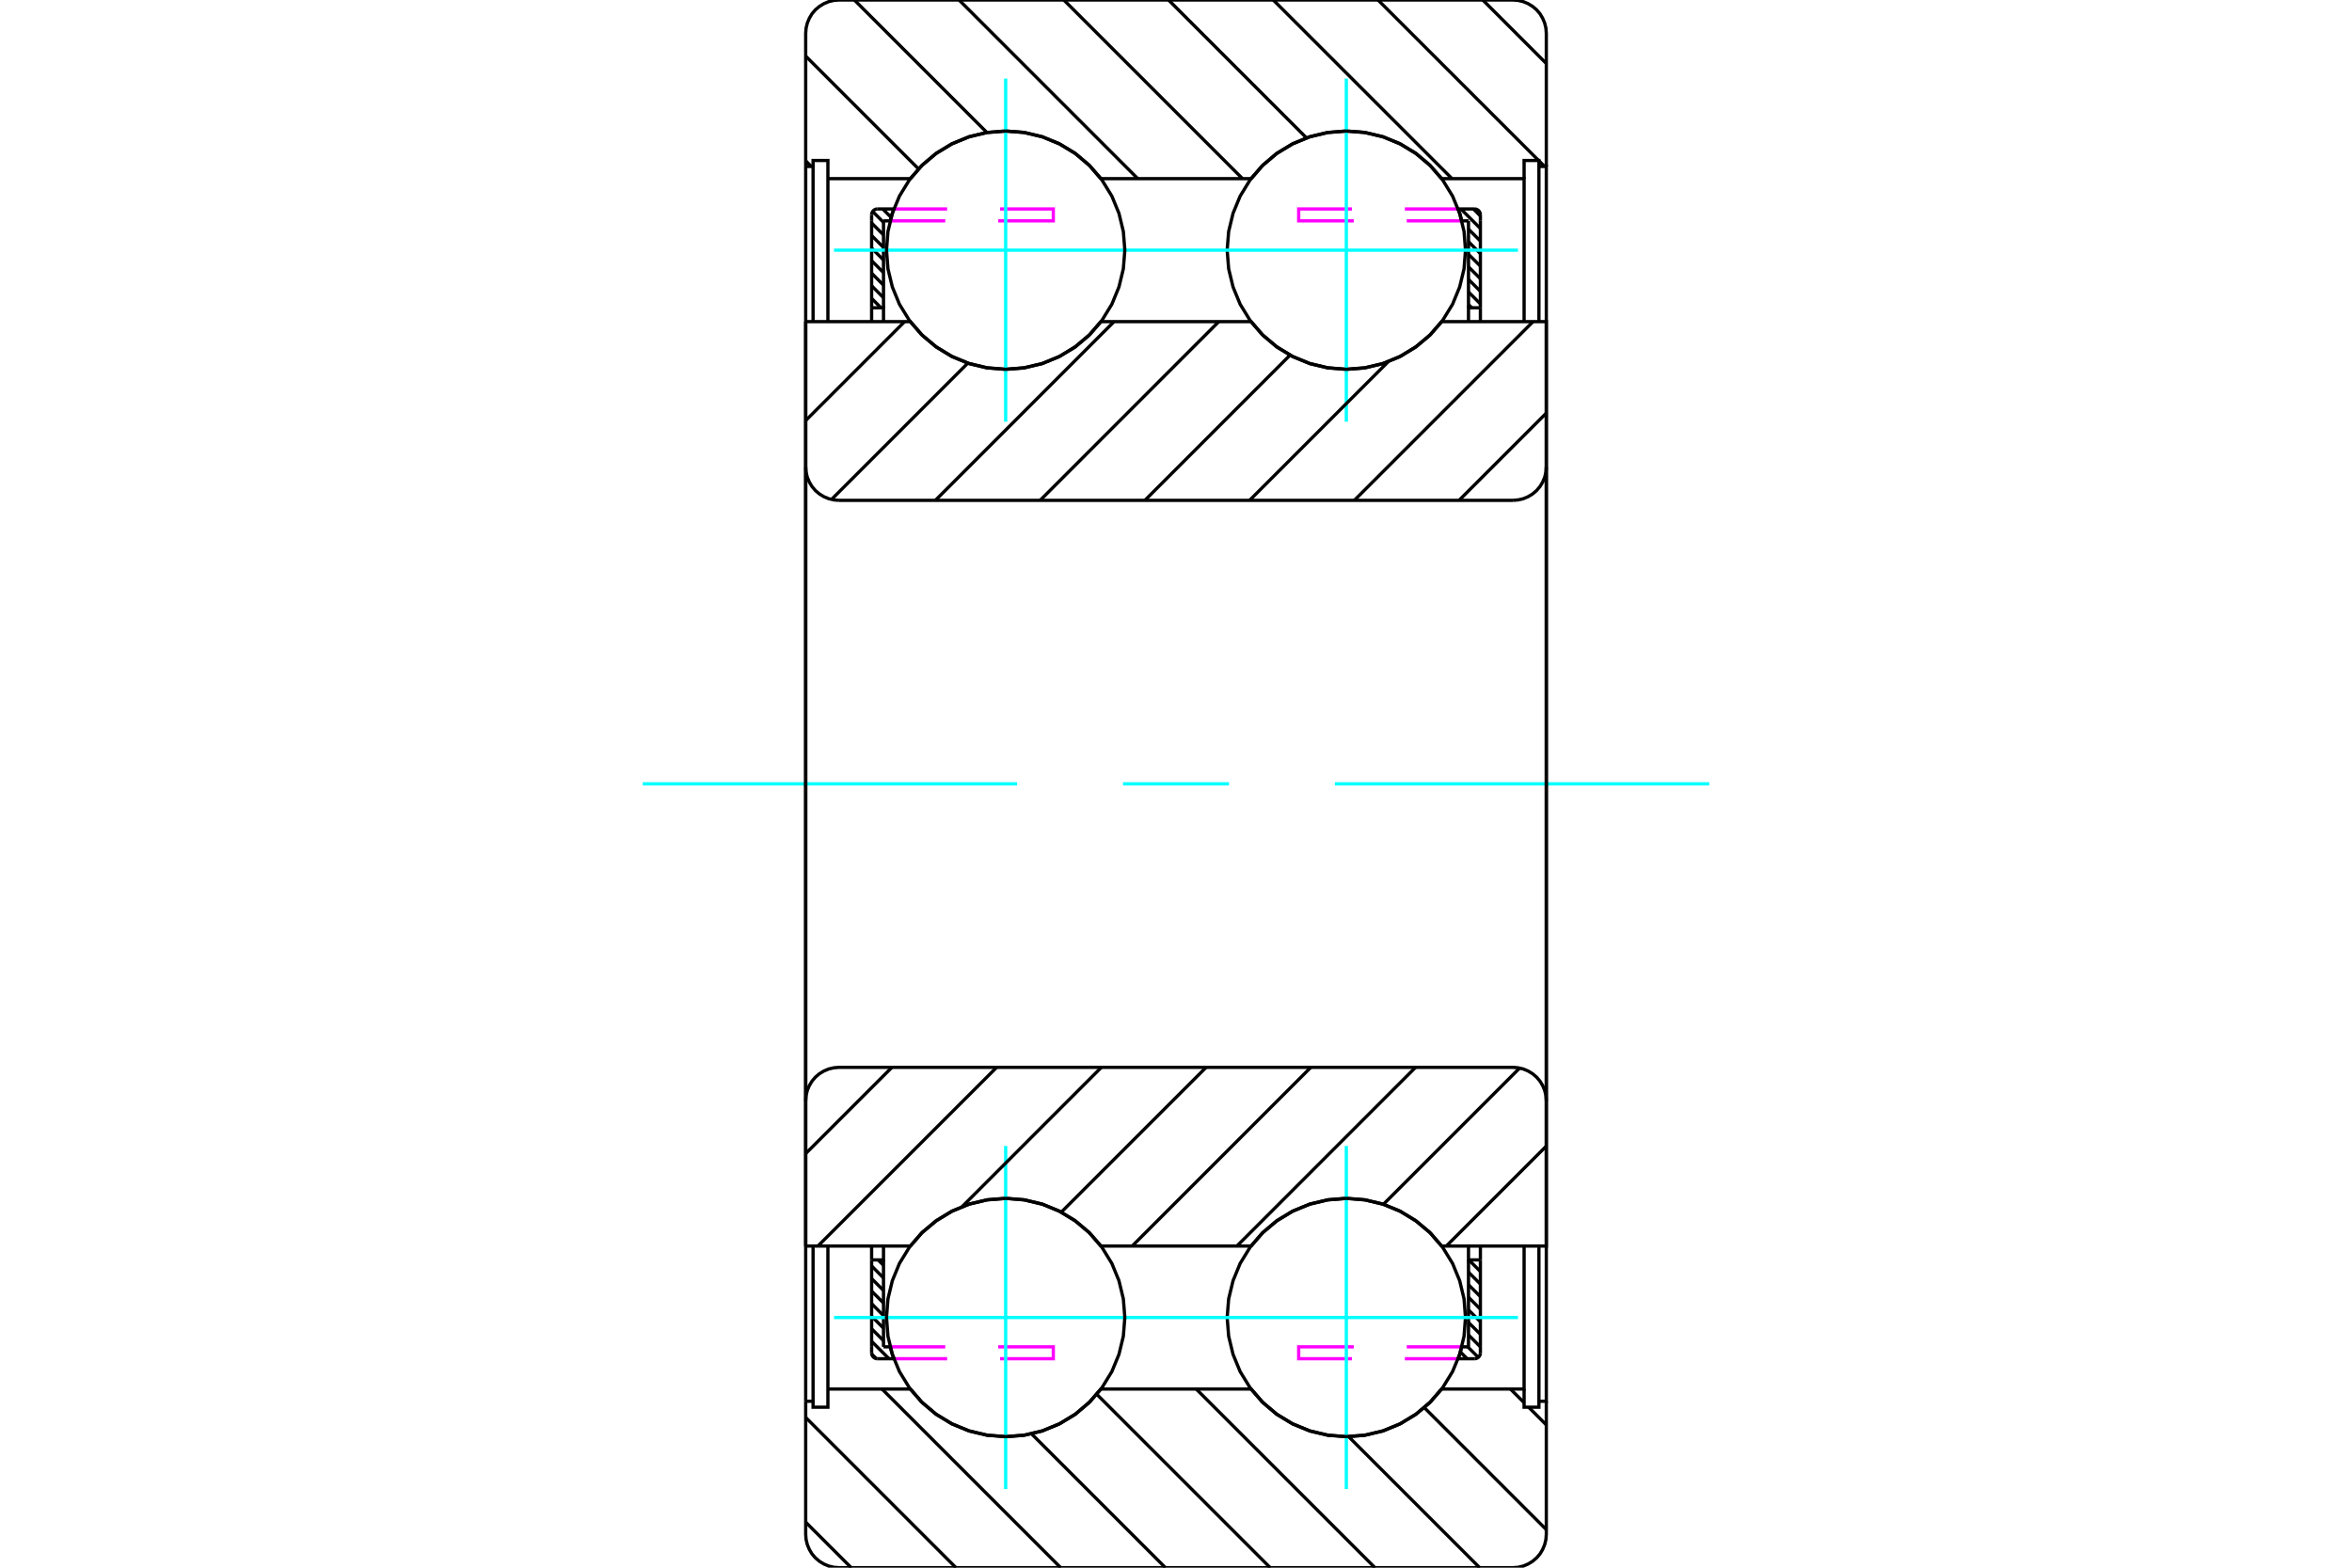 <?xml version="1.0" standalone="no"?>
<!DOCTYPE svg PUBLIC "-//W3C//DTD SVG 1.1//EN"
	"http://www.w3.org/Graphics/SVG/1.1/DTD/svg11.dtd">
<svg xmlns="http://www.w3.org/2000/svg" height="100%" width="100%" viewBox="0 0 36000 24000">
	<rect x="-1800" y="-1200" width="39600" height="26400" style="fill:#FFF"/>
	<g style="fill:none; fill-rule:evenodd" transform="matrix(1 0 0 1 0 0)">
		<g style="fill:none; stroke:#000; stroke-width:50; shape-rendering:geometricPrecision">
			<line x1="22552" y1="3199" x2="22659" y2="3306"/>
			<line x1="22360" y1="3199" x2="22659" y2="3498"/>
			<line x1="22477" y1="3508" x2="22659" y2="3690"/>
			<line x1="22477" y1="3700" x2="22659" y2="3883"/>
			<line x1="22477" y1="3893" x2="22659" y2="4075"/>
			<line x1="22477" y1="4085" x2="22659" y2="4267"/>
			<line x1="22477" y1="4277" x2="22659" y2="4460"/>
			<line x1="22477" y1="4470" x2="22659" y2="4652"/>
			<line x1="22477" y1="4662" x2="22527" y2="4712"/>
			<line x1="13511" y1="3199" x2="13640" y2="3328"/>
			<line x1="13357" y1="3238" x2="13523" y2="3404"/>
			<line x1="13341" y1="3414" x2="13523" y2="3596"/>
			<line x1="13341" y1="3606" x2="13523" y2="3788"/>
			<line x1="13341" y1="3798" x2="13523" y2="3981"/>
			<line x1="13341" y1="3991" x2="13523" y2="4173"/>
			<line x1="13341" y1="4183" x2="13523" y2="4365"/>
			<line x1="13341" y1="4375" x2="13523" y2="4558"/>
			<line x1="13341" y1="4568" x2="13485" y2="4712"/>
			<line x1="22482" y1="19288" x2="22659" y2="19466"/>
			<line x1="22477" y1="19476" x2="22659" y2="19658"/>
			<line x1="22477" y1="19668" x2="22659" y2="19850"/>
			<line x1="22477" y1="19860" x2="22659" y2="20043"/>
			<line x1="22477" y1="20053" x2="22659" y2="20235"/>
			<line x1="22477" y1="20245" x2="22659" y2="20427"/>
			<line x1="22477" y1="20437" x2="22659" y2="20620"/>
			<line x1="22466" y1="20619" x2="22627" y2="20780"/>
			<line x1="22353" y1="20698" x2="22456" y2="20801"/>
			<line x1="13440" y1="19288" x2="13523" y2="19371"/>
			<line x1="13341" y1="19381" x2="13523" y2="19564"/>
			<line x1="13341" y1="19574" x2="13523" y2="19756"/>
			<line x1="13341" y1="19766" x2="13523" y2="19948"/>
			<line x1="13341" y1="19958" x2="13523" y2="20141"/>
			<line x1="13341" y1="20151" x2="13523" y2="20333"/>
			<line x1="13341" y1="20343" x2="13523" y2="20525"/>
			<line x1="13617" y1="20619" x2="13628" y2="20630"/>
			<line x1="13341" y1="20535" x2="13607" y2="20801"/>
			<line x1="13343" y1="20730" x2="13412" y2="20799"/>
		</g>
		<g style="fill:none; stroke:#0FF; stroke-width:50; shape-rendering:geometricPrecision">
			<line x1="9838" y1="12000" x2="15568" y2="12000"/>
			<line x1="17189" y1="12000" x2="18811" y2="12000"/>
			<line x1="20432" y1="12000" x2="26162" y2="12000"/>
		</g>
		<g style="fill:none; stroke:#000; stroke-width:50; shape-rendering:geometricPrecision">
			<line x1="22659" y1="4712" x2="22659" y2="3381"/>
			<polyline points="22659,4712 22477,4712 22477,4924"/>
			<line x1="22477" y1="4712" x2="22477" y2="3381"/>
			<line x1="22659" y1="4712" x2="22659" y2="4924"/>
		</g>
		<g style="fill:none; stroke:#F0F; stroke-width:50; shape-rendering:geometricPrecision">
			<line x1="22319" y1="3199" x2="21503" y2="3199"/>
			<polyline points="20693,3199 19878,3199 19878,3381 20721,3381"/>
			<line x1="21532" y1="3381" x2="22375" y2="3381"/>
		</g>
		<g style="fill:none; stroke:#000; stroke-width:50; shape-rendering:geometricPrecision">
			<line x1="22319" y1="3199" x2="22568" y2="3199"/>
			<polyline points="22659,3290 22658,3276 22655,3262 22649,3248 22642,3236 22633,3225 22622,3216 22610,3209 22596,3203 22582,3200 22568,3199"/>
			<line x1="22659" y1="3290" x2="22659" y2="3381"/>
			<polyline points="22477,3381 22375,3381 22349,3289 22319,3199"/>
			<polyline points="22319,20801 22349,20711 22375,20619 22477,20619"/>
			<line x1="22659" y1="20619" x2="22659" y2="20710"/>
			<polyline points="22568,20801 22582,20800 22596,20797 22610,20791 22622,20784 22633,20775 22642,20764 22649,20752 22655,20738 22658,20724 22659,20710"/>
			<line x1="22568" y1="20801" x2="22319" y2="20801"/>
		</g>
		<g style="fill:none; stroke:#F0F; stroke-width:50; shape-rendering:geometricPrecision">
			<line x1="22375" y1="20619" x2="21532" y2="20619"/>
			<polyline points="20721,20619 19878,20619 19878,20801 20693,20801"/>
			<line x1="21503" y1="20801" x2="22319" y2="20801"/>
		</g>
		<g style="fill:none; stroke:#000; stroke-width:50; shape-rendering:geometricPrecision">
			<line x1="22659" y1="19076" x2="22659" y2="19288"/>
			<line x1="22477" y1="20619" x2="22477" y2="19288"/>
			<polyline points="22477,19076 22477,19288 22659,19288"/>
			<line x1="22659" y1="20619" x2="22659" y2="19288"/>
			<line x1="13341" y1="19288" x2="13341" y2="20619"/>
			<polyline points="13341,19288 13523,19288 13523,19076"/>
			<line x1="13523" y1="19288" x2="13523" y2="20619"/>
			<line x1="13341" y1="19288" x2="13341" y2="19076"/>
		</g>
		<g style="fill:none; stroke:#F0F; stroke-width:50; shape-rendering:geometricPrecision">
			<line x1="13681" y1="20801" x2="14497" y2="20801"/>
			<polyline points="15307,20801 16122,20801 16122,20619 15279,20619"/>
			<line x1="14468" y1="20619" x2="13625" y2="20619"/>
		</g>
		<g style="fill:none; stroke:#000; stroke-width:50; shape-rendering:geometricPrecision">
			<line x1="13681" y1="20801" x2="13432" y2="20801"/>
			<polyline points="13341,20710 13342,20724 13345,20738 13351,20752 13358,20764 13367,20775 13378,20784 13390,20791 13404,20797 13418,20800 13432,20801"/>
			<line x1="13341" y1="20710" x2="13341" y2="20619"/>
			<polyline points="13523,20619 13625,20619 13651,20711 13681,20801"/>
			<polyline points="13681,3199 13651,3289 13625,3381 13523,3381"/>
			<line x1="13341" y1="3381" x2="13341" y2="3290"/>
			<polyline points="13432,3199 13418,3200 13404,3203 13390,3209 13378,3216 13367,3225 13358,3236 13351,3248 13345,3262 13342,3276 13341,3290"/>
			<line x1="13432" y1="3199" x2="13681" y2="3199"/>
		</g>
		<g style="fill:none; stroke:#F0F; stroke-width:50; shape-rendering:geometricPrecision">
			<line x1="13625" y1="3381" x2="14468" y2="3381"/>
			<polyline points="15279,3381 16122,3381 16122,3199 15307,3199"/>
			<line x1="14497" y1="3199" x2="13681" y2="3199"/>
		</g>
		<g style="fill:none; stroke:#000; stroke-width:50; shape-rendering:geometricPrecision">
			<line x1="13341" y1="4924" x2="13341" y2="4712"/>
			<line x1="13523" y1="3381" x2="13523" y2="4712"/>
			<polyline points="13523,4924 13523,4712 13341,4712"/>
			<line x1="13341" y1="3381" x2="13341" y2="4712"/>
			<polyline points="22431,3830 22409,3544 22342,3266 22233,3002 22083,2758 21897,2540 21679,2354 21435,2205 21171,2095 20893,2028 20607,2006 20322,2028 20044,2095 19779,2205 19535,2354 19318,2540 19132,2758 18982,3002 18873,3266 18806,3544 18783,3830 18806,4115 18873,4393 18982,4658 19132,4902 19318,5120 19535,5305 19779,5455 20044,5565 20322,5631 20607,5654 20893,5631 21171,5565 21435,5455 21679,5305 21897,5120 22083,4902 22233,4658 22342,4393 22409,4115 22431,3830"/>
		</g>
		<g style="fill:none; stroke:#0FF; stroke-width:50; shape-rendering:geometricPrecision">
			<line x1="12766" y1="3830" x2="23234" y2="3830"/>
			<line x1="20607" y1="6456" x2="20607" y2="1203"/>
		</g>
		<g style="fill:none; stroke:#000; stroke-width:50; shape-rendering:geometricPrecision">
			<polyline points="22431,20170 22409,19885 22342,19607 22233,19342 22083,19098 21897,18880 21679,18695 21435,18545 21171,18435 20893,18369 20607,18346 20322,18369 20044,18435 19779,18545 19535,18695 19318,18880 19132,19098 18982,19342 18873,19607 18806,19885 18783,20170 18806,20456 18873,20734 18982,20998 19132,21242 19318,21460 19535,21646 19779,21795 20044,21905 20322,21972 20607,21994 20893,21972 21171,21905 21435,21795 21679,21646 21897,21460 22083,21242 22233,20998 22342,20734 22409,20456 22431,20170"/>
		</g>
		<g style="fill:none; stroke:#0FF; stroke-width:50; shape-rendering:geometricPrecision">
			<line x1="12766" y1="20170" x2="23234" y2="20170"/>
			<line x1="20607" y1="22797" x2="20607" y2="17544"/>
		</g>
		<g style="fill:none; stroke:#000; stroke-width:50; shape-rendering:geometricPrecision">
			<polyline points="17217,3830 17194,3544 17127,3266 17018,3002 16868,2758 16682,2540 16465,2354 16221,2205 15956,2095 15678,2028 15393,2006 15107,2028 14829,2095 14565,2205 14321,2354 14103,2540 13917,2758 13767,3002 13658,3266 13591,3544 13569,3830 13591,4115 13658,4393 13767,4658 13917,4902 14103,5120 14321,5305 14565,5455 14829,5565 15107,5631 15393,5654 15678,5631 15956,5565 16221,5455 16465,5305 16682,5120 16868,4902 17018,4658 17127,4393 17194,4115 17217,3830"/>
		</g>
		<g style="fill:none; stroke:#0FF; stroke-width:50; shape-rendering:geometricPrecision">
			<line x1="15393" y1="6456" x2="15393" y2="1203"/>
		</g>
		<g style="fill:none; stroke:#000; stroke-width:50; shape-rendering:geometricPrecision">
			<polyline points="17217,20170 17194,19885 17127,19607 17018,19342 16868,19098 16682,18880 16465,18695 16221,18545 15956,18435 15678,18369 15393,18346 15107,18369 14829,18435 14565,18545 14321,18695 14103,18880 13917,19098 13767,19342 13658,19607 13591,19885 13569,20170 13591,20456 13658,20734 13767,20998 13917,21242 14103,21460 14321,21646 14565,21795 14829,21905 15107,21972 15393,21994 15678,21972 15956,21905 16221,21795 16465,21646 16682,21460 16868,21242 17018,20998 17127,20734 17194,20456 17217,20170"/>
		</g>
		<g style="fill:none; stroke:#0FF; stroke-width:50; shape-rendering:geometricPrecision">
			<line x1="15393" y1="22797" x2="15393" y2="17544"/>
		</g>
		<g style="fill:none; stroke:#000; stroke-width:50; shape-rendering:geometricPrecision">
			<line x1="22696" y1="0" x2="23668" y2="972"/>
			<line x1="21092" y1="0" x2="23550" y2="2457"/>
			<line x1="23555" y1="2462" x2="23641" y2="2548"/>
			<line x1="19489" y1="0" x2="22225" y2="2735"/>
			<line x1="17886" y1="0" x2="19998" y2="2112"/>
			<line x1="16283" y1="0" x2="19018" y2="2735"/>
			<line x1="14680" y1="0" x2="17415" y2="2735"/>
			<line x1="13077" y1="0" x2="15106" y2="2029"/>
			<line x1="12332" y1="859" x2="14059" y2="2586"/>
			<line x1="12332" y1="2462" x2="12418" y2="2548"/>
			<line x1="23119" y1="21265" x2="23328" y2="21474"/>
			<line x1="23397" y1="21543" x2="23668" y2="21814"/>
			<line x1="21800" y1="21549" x2="23668" y2="23417"/>
			<line x1="20641" y1="21993" x2="22648" y2="24000"/>
			<line x1="18309" y1="21265" x2="21045" y2="24000"/>
			<line x1="16787" y1="21345" x2="19442" y2="24000"/>
			<line x1="15788" y1="21950" x2="17838" y2="24000"/>
			<line x1="13500" y1="21265" x2="16235" y2="24000"/>
			<line x1="12332" y1="21700" x2="14632" y2="24000"/>
			<line x1="12332" y1="23303" x2="13029" y2="24000"/>
			<line x1="12332" y1="2548" x2="12332" y2="12000"/>
			<polyline points="12332,2548 12445,2548 12445,4924"/>
			<polyline points="12445,2548 12445,2457 12672,2457 12672,2735 12672,4924"/>
			<line x1="12672" y1="2735" x2="13933" y2="2735"/>
			<polyline points="15393,2006 15112,2028 14838,2092 14577,2198 14336,2343 14119,2524 13933,2735"/>
			<polyline points="16852,2735 16666,2524 16450,2343 16208,2198 15948,2092 15673,2028 15393,2006"/>
			<line x1="16852" y1="2735" x2="19148" y2="2735"/>
			<polyline points="20607,2006 20327,2028 20052,2092 19792,2198 19550,2343 19334,2524 19148,2735"/>
			<polyline points="22067,2735 21881,2524 21664,2343 21423,2198 21162,2092 20888,2028 20607,2006"/>
			<polyline points="22067,2735 23328,2735 23328,4924"/>
			<polyline points="23328,2735 23328,2457 23555,2457 23555,2548 23555,4924"/>
			<polyline points="23555,2548 23668,2548 23668,12000"/>
			<polyline points="23668,2548 23668,511 23662,431 23643,353 23612,279 23571,210 23519,150 23458,98 23389,56 23315,25 23237,6 23157,0 12843,0 12763,6 12685,25 12611,56 12542,98 12481,150 12429,210 12388,279 12357,353 12338,431 12332,511 12332,2548"/>
			<polyline points="12332,21452 12332,23489 12338,23569 12357,23647 12388,23721 12429,23790 12481,23850 12542,23902 12611,23944 12685,23975 12763,23994 12843,24000 23157,24000 23237,23994 23315,23975 23389,23944 23458,23902 23519,23850 23571,23790 23612,23721 23643,23647 23662,23569 23668,23489 23668,21452"/>
			<polyline points="23668,12000 23668,21452 23555,21452"/>
			<polyline points="23555,19076 23555,21452 23555,21543 23328,21543 23328,21265"/>
			<polyline points="23328,19076 23328,21265 22067,21265"/>
			<polyline points="20607,21994 20888,21972 21162,21908 21423,21802 21664,21657 21881,21476 22067,21265"/>
			<polyline points="19148,21265 19334,21476 19550,21657 19792,21802 20052,21908 20327,21972 20607,21994"/>
			<line x1="19148" y1="21265" x2="16852" y2="21265"/>
			<polyline points="15393,21994 15673,21972 15948,21908 16208,21802 16450,21657 16666,21476 16852,21265"/>
			<polyline points="13933,21265 14119,21476 14336,21657 14577,21802 14838,21908 15112,21972 15393,21994"/>
			<line x1="13933" y1="21265" x2="12672" y2="21265"/>
			<polyline points="12672,19076 12672,21265 12672,21543 12445,21543 12445,21452"/>
			<polyline points="12445,19076 12445,21452 12332,21452"/>
			<line x1="12332" y1="12000" x2="12332" y2="21452"/>
			<line x1="23668" y1="17546" x2="22138" y2="19076"/>
			<line x1="23260" y1="16351" x2="21174" y2="18437"/>
			<line x1="21667" y1="16340" x2="18932" y2="19076"/>
			<line x1="20064" y1="16340" x2="17329" y2="19076"/>
			<line x1="18461" y1="16340" x2="16244" y2="18557"/>
			<line x1="16858" y1="16340" x2="14725" y2="18474"/>
			<line x1="15255" y1="16340" x2="12519" y2="19076"/>
			<line x1="23668" y1="6324" x2="22332" y2="7660"/>
			<line x1="13652" y1="16340" x2="12332" y2="17660"/>
			<line x1="23465" y1="4924" x2="20729" y2="7660"/>
			<line x1="21250" y1="5536" x2="19126" y2="7660"/>
			<line x1="19745" y1="5437" x2="17523" y2="7660"/>
			<line x1="18655" y1="4924" x2="15920" y2="7660"/>
			<line x1="17052" y1="4924" x2="14317" y2="7660"/>
			<line x1="14814" y1="5559" x2="12727" y2="7646"/>
			<line x1="13846" y1="4924" x2="12332" y2="6438"/>
			<polyline points="12332,4924 13933,4924 14119,5136 14336,5316 14577,5461 14838,5567 15112,5632 15393,5654 15673,5632 15948,5567 16208,5461 16450,5316 16666,5136 16852,4924 19148,4924 19334,5136 19550,5316 19792,5461 20052,5567 20327,5632 20607,5654 20888,5632 21162,5567 21423,5461 21664,5316 21881,5136 22067,4924 23668,4924 23668,7149"/>
			<polyline points="23157,7660 23237,7653 23315,7635 23389,7604 23458,7562 23519,7510 23571,7449 23612,7381 23643,7307 23662,7229 23668,7149"/>
			<line x1="23157" y1="7660" x2="12843" y2="7660"/>
			<polyline points="12332,7149 12338,7229 12357,7307 12388,7381 12429,7449 12481,7510 12542,7562 12611,7604 12685,7635 12763,7653 12843,7660"/>
			<line x1="12332" y1="7149" x2="12332" y2="4924"/>
			<line x1="12332" y1="19076" x2="13933" y2="19076"/>
			<polyline points="16852,19076 16666,18864 16450,18684 16208,18539 15948,18433 15673,18368 15393,18346 15112,18368 14838,18433 14577,18539 14336,18684 14119,18864 13933,19076"/>
			<line x1="16852" y1="19076" x2="19148" y2="19076"/>
			<polyline points="22067,19076 21881,18864 21664,18684 21423,18539 21162,18433 20888,18368 20607,18346 20327,18368 20052,18433 19792,18539 19550,18684 19334,18864 19148,19076"/>
			<polyline points="22067,19076 23668,19076 23668,16851 23662,16771 23643,16693 23612,16619 23571,16551 23519,16490 23458,16438 23389,16396 23315,16365 23237,16347 23157,16340 12843,16340 12763,16347 12685,16365 12611,16396 12542,16438 12481,16490 12429,16551 12388,16619 12357,16693 12338,16771 12332,16851 12332,19076"/>
			<line x1="12332" y1="7149" x2="12332" y2="16851"/>
			<line x1="23668" y1="16851" x2="23668" y2="7149"/>
		</g>
	</g>
</svg>

